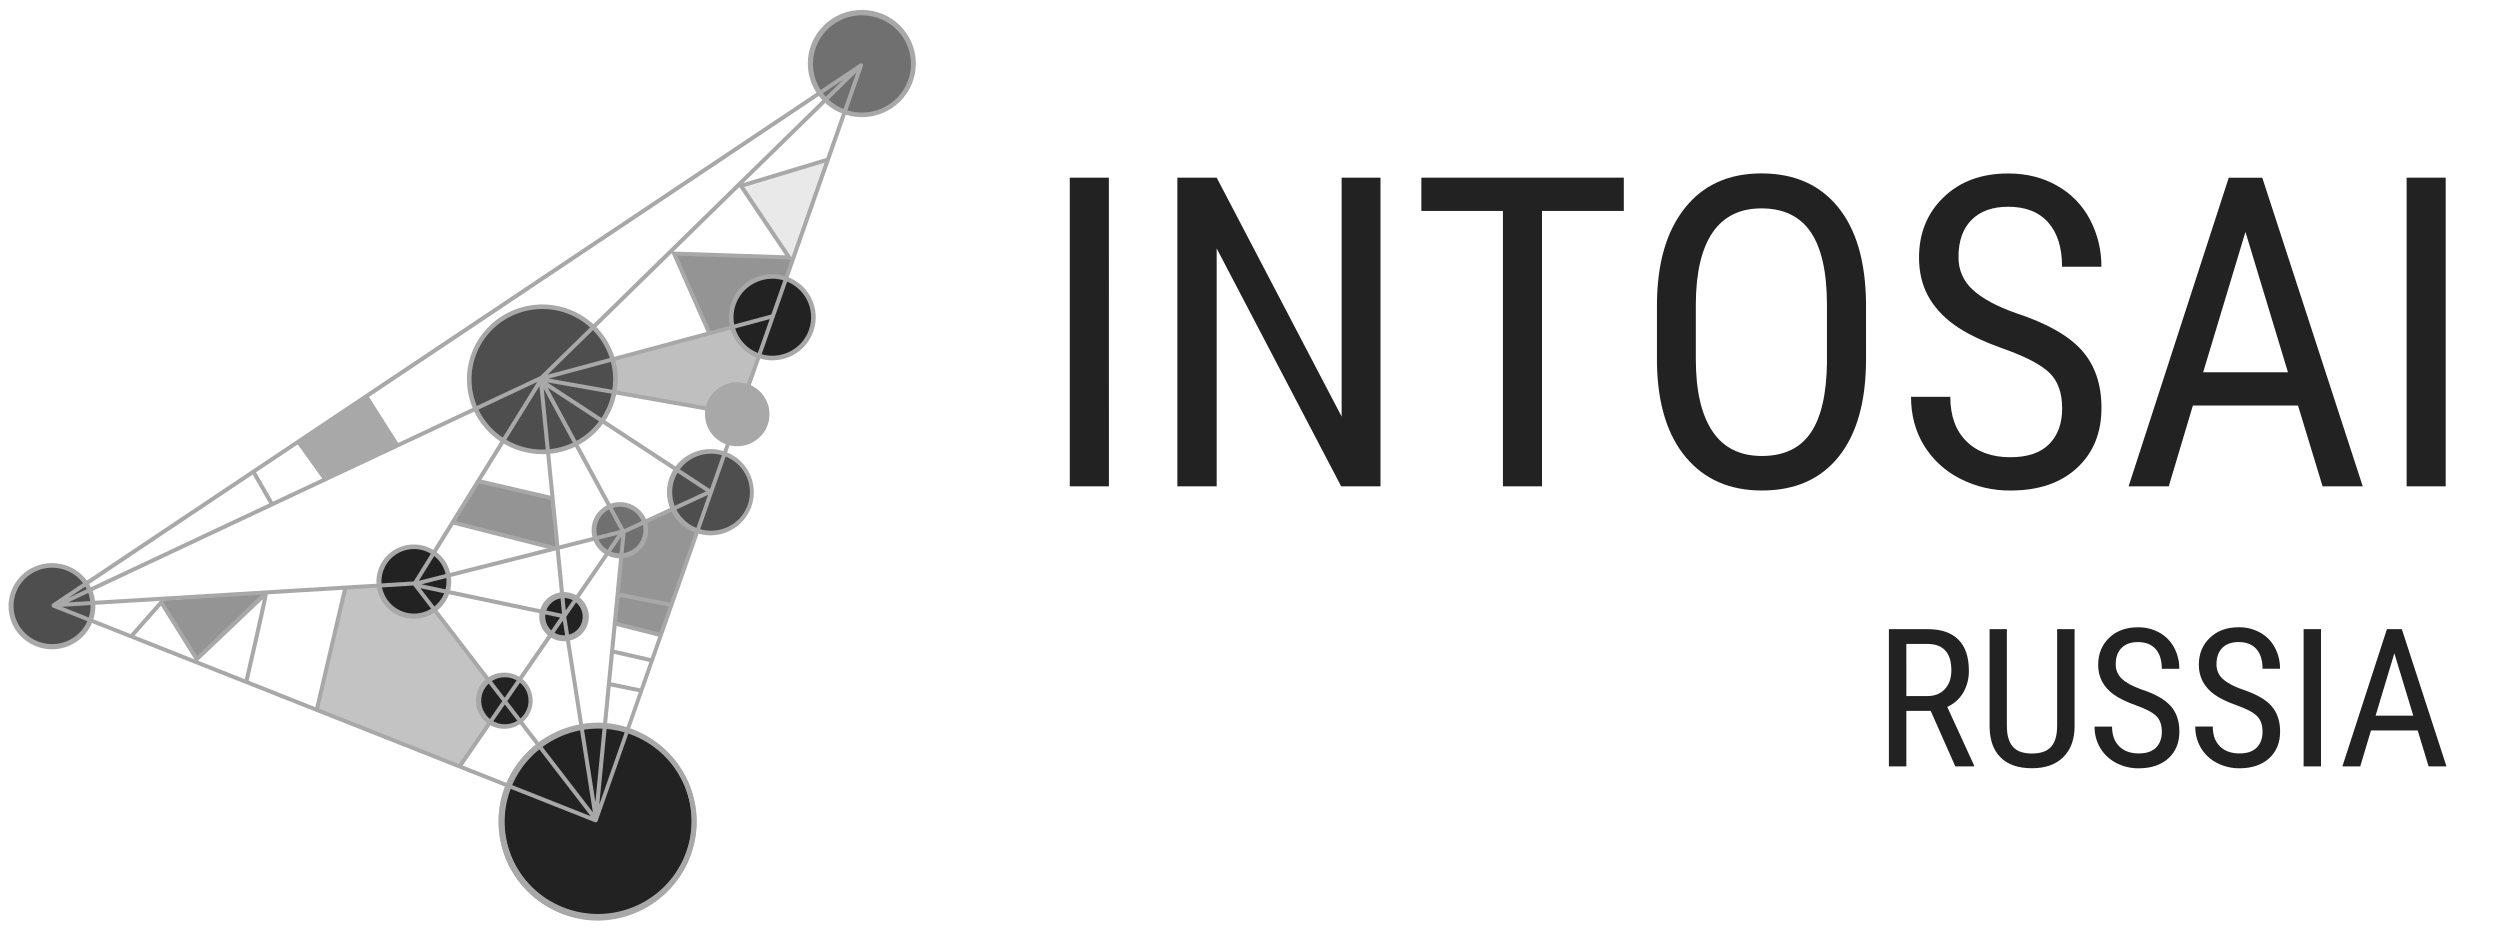 <svg width="128" height="48" viewBox="0 0 128 48" fill="none" xmlns="http://www.w3.org/2000/svg">
<path d="M17.683 30.1L16.234 36.305L23.534 39.241L25.858 35.892L21.198 29.943L17.683 30.1Z" fill="#C3C3C3"/>
<path fill-rule="evenodd" clip-rule="evenodd" d="M38.016 9.586C38.016 9.586 40.572 13.5 40.526 13.393C40.479 13.287 42.374 8.168 42.374 8.168L38.016 9.586Z" fill="#E9E9E9"/>
<path fill-rule="evenodd" clip-rule="evenodd" d="M34.547 13.029C34.547 13.081 36.255 16.992 36.255 16.992L36.412 17.026L39.575 16.206L40.633 13.203L34.547 13.029Z" fill="#949494"/>
<path d="M31.893 27.228L31.656 30.385L34.386 30.956L36.349 25.25L31.893 27.228Z" fill="#959595"/>
<path fill-rule="evenodd" clip-rule="evenodd" d="M39.578 16.206L39.427 16.246L27.859 19.317L37.826 21.35" fill="#BFBFBF"/>
<path d="M22.451 31.047C22.198 31.295 21.877 31.463 21.528 31.53C21.179 31.597 20.818 31.56 20.49 31.423C20.163 31.286 19.883 31.055 19.688 30.761C19.492 30.466 19.388 30.121 19.391 29.768C19.393 29.415 19.5 29.07 19.7 28.778C19.899 28.486 20.181 28.259 20.511 28.126C20.84 27.994 21.202 27.961 21.55 28.032C21.898 28.103 22.217 28.275 22.467 28.526C22.801 28.863 22.988 29.317 22.985 29.79C22.982 30.262 22.79 30.715 22.451 31.047Z" fill="#222222"/>
<path d="M21.185 31.576H21.174C20.755 31.573 20.35 31.426 20.028 31.16C19.706 30.895 19.486 30.526 19.407 30.118C19.328 29.709 19.395 29.286 19.595 28.921C19.794 28.556 20.116 28.27 20.504 28.114C20.892 27.957 21.323 27.939 21.723 28.062C22.123 28.186 22.467 28.443 22.698 28.79C22.928 29.137 23.03 29.553 22.986 29.967C22.942 30.38 22.756 30.766 22.457 31.058C22.119 31.391 21.662 31.578 21.185 31.576ZM21.185 28.009C20.716 28.01 20.267 28.196 19.937 28.526C19.606 28.856 19.421 29.303 19.422 29.768C19.422 30.233 19.609 30.679 19.941 31.008C20.273 31.337 20.723 31.522 21.191 31.522C21.66 31.522 22.11 31.337 22.442 31.008C22.773 30.679 22.96 30.233 22.961 29.768C22.962 29.303 22.776 28.856 22.446 28.526C22.115 28.196 21.666 28.01 21.197 28.009H21.185Z" fill="#231916"/>
<path d="M34.054 45.624C33.356 46.307 32.471 46.77 31.508 46.954C30.546 47.138 29.55 47.035 28.647 46.657C27.744 46.279 26.974 45.644 26.435 44.832C25.896 44.02 25.611 43.067 25.617 42.094C25.623 41.121 25.92 40.172 26.47 39.367C27.019 38.562 27.797 37.936 28.705 37.57C29.612 37.203 30.609 37.112 31.569 37.308C32.529 37.504 33.409 37.977 34.097 38.67C34.555 39.129 34.916 39.673 35.161 40.272C35.407 40.87 35.531 41.51 35.527 42.156C35.523 42.801 35.39 43.44 35.138 44.035C34.885 44.63 34.517 45.17 34.054 45.624Z" fill="#222222"/>
<path d="M30.579 47.057H30.546C29.397 47.05 28.285 46.647 27.401 45.918C26.517 45.188 25.916 44.177 25.699 43.057C25.482 41.937 25.663 40.776 26.211 39.773C26.759 38.771 27.641 37.988 28.706 37.558C29.771 37.128 30.953 37.078 32.05 37.416C33.148 37.754 34.094 38.46 34.726 39.412C35.359 40.365 35.639 41.506 35.519 42.641C35.399 43.775 34.886 44.834 34.068 45.635C33.141 46.549 31.886 47.06 30.579 47.057ZM30.579 37.225C29.269 37.221 28.012 37.733 27.083 38.65C26.154 39.566 25.63 40.812 25.626 42.111C25.622 43.411 26.138 44.66 27.062 45.582C27.985 46.504 29.239 47.024 30.549 47.028H30.581C31.891 47.028 33.147 46.512 34.073 45.592C34.999 44.673 35.519 43.426 35.519 42.126C35.519 40.827 34.999 39.58 34.073 38.66C33.147 37.741 31.891 37.225 30.581 37.225H30.579Z" fill="#231916"/>
<path d="M30.578 47.077H30.544C29.221 47.073 27.954 46.547 27.021 45.616C26.088 44.684 25.566 43.423 25.57 42.109C25.574 40.796 26.104 39.538 27.043 38.612C27.981 37.686 29.252 37.168 30.575 37.172H30.608C31.921 37.191 33.173 37.723 34.093 38.653C35.014 39.583 35.528 40.835 35.524 42.139C35.52 43.442 34.998 44.691 34.072 45.615C33.146 46.54 31.891 47.064 30.578 47.076V47.077ZM30.578 37.242C29.284 37.247 28.044 37.76 27.131 38.671C26.218 39.581 25.707 40.814 25.709 42.098C25.711 43.383 26.227 44.614 27.142 45.521C28.058 46.429 29.299 46.938 30.593 46.938C31.887 46.938 33.128 46.429 34.044 45.521C34.96 44.614 35.475 43.383 35.477 42.098C35.48 40.814 34.968 39.581 34.055 38.671C33.142 37.76 31.903 37.247 30.609 37.242H30.578Z" fill="#231916"/>
<path d="M4.139 32.524C3.843 32.814 3.467 33.011 3.058 33.089C2.649 33.167 2.226 33.123 1.842 32.963C1.458 32.802 1.131 32.532 0.902 32.187C0.673 31.842 0.552 31.437 0.555 31.024C0.557 30.611 0.683 30.207 0.917 29.865C1.15 29.523 1.481 29.257 1.867 29.101C2.252 28.946 2.676 28.907 3.084 28.99C3.492 29.073 3.866 29.275 4.158 29.569C4.55 29.963 4.769 30.496 4.765 31.05C4.762 31.604 4.537 32.135 4.139 32.524Z" fill="#4E4E4E"/>
<path d="M37.85 26.687C37.554 26.977 37.178 27.174 36.769 27.252C36.36 27.33 35.937 27.286 35.553 27.126C35.169 26.965 34.842 26.695 34.613 26.35C34.384 26.005 34.263 25.6 34.266 25.187C34.268 24.774 34.394 24.37 34.628 24.028C34.861 23.686 35.192 23.42 35.578 23.264C35.963 23.109 36.387 23.07 36.795 23.153C37.203 23.236 37.577 23.438 37.869 23.732C38.261 24.126 38.48 24.659 38.476 25.213C38.472 25.767 38.248 26.297 37.85 26.687Z" fill="#4E4E4E"/>
<path d="M32.672 28.088C32.485 28.272 32.247 28.396 31.988 28.445C31.73 28.494 31.462 28.466 31.22 28.365C30.977 28.263 30.771 28.093 30.626 27.874C30.481 27.656 30.405 27.4 30.406 27.139C30.408 26.878 30.488 26.623 30.635 26.406C30.783 26.19 30.992 26.022 31.236 25.924C31.48 25.825 31.747 25.801 32.005 25.853C32.263 25.906 32.499 26.033 32.684 26.219C32.807 26.342 32.905 26.489 32.971 26.65C33.036 26.81 33.07 26.983 33.069 27.156C33.068 27.33 33.032 27.501 32.964 27.661C32.896 27.821 32.797 27.966 32.672 28.088Z" fill="#707070"/>
<path d="M29.656 32.361C29.5 32.515 29.3 32.62 29.084 32.661C28.867 32.702 28.643 32.679 28.44 32.594C28.237 32.509 28.064 32.366 27.942 32.184C27.821 32.001 27.756 31.787 27.758 31.568C27.759 31.349 27.826 31.135 27.949 30.954C28.073 30.773 28.248 30.632 28.452 30.549C28.657 30.467 28.881 30.446 29.097 30.49C29.313 30.534 29.511 30.641 29.666 30.797C29.769 30.9 29.85 31.022 29.905 31.157C29.961 31.292 29.989 31.436 29.988 31.581C29.987 31.726 29.957 31.87 29.9 32.004C29.843 32.138 29.761 32.259 29.656 32.361Z" fill="#222222"/>
<path d="M28.873 32.695H28.866C28.604 32.694 28.352 32.602 28.15 32.437C27.949 32.271 27.812 32.041 27.763 31.786C27.713 31.532 27.754 31.267 27.879 31.039C28.003 30.811 28.204 30.633 28.446 30.535C28.688 30.437 28.957 30.426 29.206 30.502C29.456 30.579 29.671 30.739 29.815 30.956C29.959 31.173 30.023 31.432 29.996 31.69C29.969 31.948 29.852 32.189 29.666 32.371C29.456 32.58 29.17 32.696 28.873 32.695ZM28.873 30.483C28.581 30.483 28.301 30.597 28.094 30.801C27.887 31.005 27.771 31.282 27.77 31.572C27.769 31.861 27.884 32.139 28.09 32.345C28.295 32.55 28.575 32.666 28.866 32.667H28.873C29.163 32.667 29.441 32.554 29.646 32.351C29.801 32.199 29.907 32.005 29.951 31.793C29.994 31.581 29.973 31.36 29.89 31.16C29.808 30.96 29.666 30.789 29.485 30.668C29.304 30.548 29.091 30.483 28.873 30.483Z" fill="#231916"/>
<path d="M28.876 32.715C28.61 32.715 28.352 32.623 28.146 32.455C27.94 32.287 27.8 32.053 27.748 31.794C27.697 31.534 27.738 31.265 27.864 31.032C27.99 30.799 28.194 30.617 28.44 30.517C28.687 30.417 28.961 30.404 29.215 30.482C29.47 30.56 29.689 30.723 29.836 30.944C29.983 31.165 30.048 31.429 30.02 31.692C29.993 31.955 29.874 32.2 29.684 32.386C29.469 32.597 29.179 32.715 28.876 32.715ZM28.876 30.503C28.7 30.504 28.526 30.547 28.37 30.63C28.215 30.713 28.082 30.833 27.984 30.979C27.886 31.125 27.825 31.292 27.808 31.467C27.79 31.641 27.816 31.818 27.883 31.98C27.95 32.142 28.057 32.285 28.193 32.397C28.329 32.509 28.49 32.586 28.663 32.621C28.837 32.657 29.016 32.649 29.185 32.6C29.355 32.55 29.509 32.46 29.636 32.337C29.789 32.188 29.893 31.997 29.937 31.789C29.98 31.58 29.959 31.363 29.878 31.167C29.796 30.97 29.658 30.801 29.479 30.683C29.301 30.565 29.091 30.502 28.876 30.503Z" fill="#231916"/>
<path d="M41.022 17.73C40.725 18.02 40.349 18.216 39.94 18.294C39.531 18.372 39.108 18.328 38.724 18.167C38.341 18.007 38.014 17.737 37.785 17.392C37.556 17.047 37.435 16.642 37.438 16.229C37.44 15.815 37.566 15.412 37.8 15.07C38.033 14.728 38.364 14.462 38.75 14.306C39.135 14.151 39.559 14.112 39.967 14.195C40.374 14.278 40.748 14.48 41.041 14.774C41.235 14.969 41.389 15.2 41.493 15.455C41.597 15.709 41.65 15.981 41.648 16.256C41.646 16.53 41.59 16.802 41.483 17.055C41.375 17.308 41.218 17.537 41.022 17.73Z" fill="#222222"/>
<path d="M38.902 22.32C38.679 22.539 38.396 22.687 38.088 22.746C37.78 22.804 37.461 22.771 37.172 22.65C36.883 22.529 36.637 22.326 36.465 22.066C36.292 21.806 36.201 21.501 36.203 21.19C36.205 20.879 36.3 20.575 36.476 20.317C36.652 20.06 36.901 19.859 37.191 19.742C37.481 19.625 37.8 19.596 38.108 19.658C38.415 19.721 38.696 19.872 38.917 20.094C39.063 20.241 39.179 20.415 39.258 20.607C39.336 20.798 39.376 21.003 39.374 21.21C39.373 21.417 39.331 21.621 39.25 21.812C39.169 22.002 39.051 22.175 38.902 22.32Z" fill="#A8A8A8"/>
<path d="M45.975 5.129C45.605 5.491 45.134 5.737 44.624 5.834C44.113 5.931 43.585 5.876 43.106 5.675C42.627 5.474 42.219 5.137 41.933 4.706C41.647 4.275 41.496 3.769 41.5 3.253C41.504 2.737 41.661 2.234 41.953 1.807C42.245 1.379 42.658 1.048 43.14 0.854C43.621 0.66 44.15 0.612 44.66 0.716C45.169 0.82 45.636 1.072 46.001 1.439C46.243 1.683 46.434 1.972 46.564 2.29C46.694 2.607 46.76 2.947 46.758 3.289C46.755 3.632 46.685 3.971 46.55 4.286C46.416 4.602 46.22 4.888 45.975 5.129Z" fill="#707070"/>
<path d="M30.396 22.066C29.869 22.583 29.199 22.934 28.471 23.073C27.743 23.212 26.99 23.134 26.307 22.848C25.625 22.562 25.042 22.082 24.634 21.468C24.226 20.853 24.011 20.133 24.016 19.397C24.02 18.662 24.245 17.944 24.66 17.335C25.076 16.726 25.664 16.253 26.351 15.975C27.037 15.698 27.791 15.629 28.517 15.777C29.243 15.925 29.909 16.284 30.429 16.807C31.127 17.509 31.516 18.457 31.509 19.444C31.503 20.43 31.103 21.373 30.396 22.066Z" fill="#4E4E4E"/>
<path d="M15.141 22.612L16.704 24.432L20.284 22.904L18.824 20.214L15.141 22.612Z" fill="#A8A8A8"/>
<path d="M13.464 30.395L8.203 30.749L10.119 33.796L13.464 30.395Z" fill="#949494"/>
<path d="M31.74 30.391L31.477 31.856L33.765 32.528L34.437 31.065L31.74 30.391Z" fill="#949494"/>
<path d="M24.541 24.58L23.203 26.696L28.494 28.044L28.204 25.513L24.541 24.58Z" fill="#949494"/>
<path d="M26.782 36.815C26.595 36.999 26.357 37.123 26.098 37.173C25.84 37.222 25.572 37.194 25.329 37.093C25.087 36.991 24.88 36.82 24.735 36.602C24.59 36.384 24.514 36.128 24.516 35.867C24.517 35.605 24.597 35.35 24.745 35.134C24.892 34.917 25.102 34.749 25.345 34.651C25.589 34.553 25.857 34.528 26.115 34.581C26.373 34.633 26.609 34.761 26.794 34.947C26.917 35.07 27.014 35.217 27.08 35.377C27.146 35.538 27.179 35.71 27.178 35.884C27.177 36.057 27.142 36.229 27.074 36.389C27.006 36.548 26.907 36.694 26.782 36.815Z" fill="#222222"/>
<path d="M25.846 37.209C25.495 37.201 25.16 37.057 24.915 36.807C24.669 36.557 24.531 36.222 24.531 35.873C24.531 35.524 24.669 35.189 24.915 34.939C25.16 34.69 25.495 34.545 25.846 34.537H25.856C26.122 34.54 26.381 34.62 26.601 34.769C26.82 34.917 26.991 35.127 27.091 35.372C27.191 35.616 27.216 35.885 27.162 36.143C27.109 36.402 26.979 36.639 26.79 36.825C26.539 37.071 26.2 37.209 25.846 37.209ZM25.846 34.569C25.5 34.57 25.169 34.708 24.924 34.951C24.68 35.195 24.543 35.525 24.544 35.868C24.545 36.212 24.683 36.541 24.927 36.784C25.172 37.027 25.505 37.163 25.851 37.163C26.197 37.163 26.529 37.027 26.774 36.784C27.019 36.541 27.157 36.212 27.157 35.868C27.158 35.525 27.021 35.195 26.777 34.951C26.533 34.708 26.201 34.57 25.855 34.569H25.846Z" fill="#231916"/>
<path d="M25.842 37.229C25.48 37.229 25.133 37.086 24.877 36.832C24.62 36.578 24.477 36.233 24.477 35.873C24.477 35.514 24.62 35.169 24.877 34.915C25.133 34.66 25.48 34.518 25.842 34.518H25.852C26.122 34.519 26.386 34.6 26.609 34.751C26.833 34.901 27.007 35.114 27.109 35.362C27.211 35.611 27.236 35.884 27.181 36.147C27.127 36.409 26.995 36.65 26.803 36.839C26.547 37.089 26.202 37.229 25.842 37.229ZM25.842 34.589C25.631 34.59 25.422 34.643 25.236 34.743C25.05 34.843 24.891 34.987 24.773 35.162C24.656 35.337 24.584 35.538 24.563 35.747C24.542 35.956 24.573 36.167 24.654 36.361C24.734 36.556 24.862 36.727 25.025 36.862C25.188 36.996 25.381 37.088 25.589 37.131C25.796 37.173 26.011 37.165 26.214 37.106C26.417 37.047 26.603 36.939 26.754 36.792C26.939 36.614 27.065 36.385 27.117 36.135C27.17 35.885 27.146 35.625 27.049 35.389C26.952 35.153 26.786 34.95 26.573 34.808C26.359 34.665 26.108 34.589 25.851 34.589H25.842Z" fill="#231916"/>
<path d="M44.118 3.247C44.103 3.241 44.087 3.24 44.071 3.242C44.055 3.245 44.04 3.251 44.027 3.26L2.687 30.904C2.67 30.917 2.657 30.934 2.649 30.954C2.642 30.973 2.639 30.995 2.642 31.015C2.645 31.036 2.653 31.056 2.666 31.073C2.679 31.089 2.696 31.102 2.716 31.11L30.461 42.098C30.461 42.098 30.461 42.098 30.465 42.098C30.476 42.102 30.488 42.104 30.499 42.103C30.521 42.103 30.542 42.096 30.56 42.084C30.578 42.071 30.591 42.053 30.598 42.032L44.183 3.378C44.192 3.352 44.19 3.324 44.178 3.299C44.166 3.274 44.144 3.255 44.118 3.247ZM30.483 41.066L28.993 31.577L31.804 27.485L30.483 41.066ZM3.488 30.843L27.506 19.557L21.18 29.769L3.488 30.843ZM13.375 30.45L10.096 33.585L8.327 30.756L13.375 30.45ZM24.536 24.748L28.197 25.595L28.433 27.972L21.446 29.736L24.536 24.748ZM24.651 24.562L27.618 19.771L28.177 25.378L24.651 24.562ZM28.454 28.182L28.776 31.428L21.581 29.915L28.454 28.182ZM28.968 31.25L28.658 28.132L31.627 27.38L28.968 31.25ZM28.637 27.924L27.841 19.914L31.748 27.135L28.637 27.924ZM28.674 31.619L25.839 35.724L21.526 30.119L28.674 31.619ZM28.817 31.782L30.357 41.595L25.972 35.896L28.817 31.782ZM31.961 27.091L28.044 19.849L36.145 25.159L31.961 27.091ZM34.393 12.965L36.178 16.997L28.033 19.186L34.393 12.965ZM37.855 9.576L40.205 13.072L34.48 12.88L37.855 9.576ZM27.668 19.253L20.385 22.677L18.891 20.323L43.169 4.081L27.668 19.253ZM20.198 22.764L16.693 24.411L15.42 22.64L18.72 20.433L20.198 22.764ZM16.498 24.501L13.973 25.685L13.11 24.181L15.245 22.754L16.498 24.501ZM13.784 25.776L3.506 30.608L12.938 24.299L13.784 25.776ZM8.184 30.765L6.685 32.463L3.171 31.069L8.184 30.765ZM8.242 31.013L9.958 33.757L6.891 32.544L8.242 31.013ZM13.453 30.684C13.301 31.427 12.861 33.363 12.533 34.777L10.141 33.829L13.453 30.684ZM13.71 30.43L17.551 30.196L16.144 36.207L12.729 34.851C12.9 34.117 13.651 30.862 13.71 30.43ZM17.768 30.183L21.16 29.978L25.714 35.9L23.492 39.117L16.34 36.284L17.768 30.183ZM25.847 36.072L30.245 41.79L23.69 39.195L25.847 36.072ZM31.268 35.145L32.706 35.438L30.683 41.199L31.268 35.145ZM31.288 34.938L31.432 33.477L33.249 33.888L32.773 35.243L31.288 34.938ZM31.451 33.269L31.57 32.05L33.702 32.594L33.316 33.691L31.451 33.269ZM31.59 31.842L31.715 30.555L34.245 31.049L33.77 32.392L31.59 31.842ZM31.733 30.348L32.032 27.286L36.249 25.338L34.312 30.852L31.733 30.348ZM36.352 25.043L28.014 19.576L37.675 21.288L36.352 25.043ZM28.096 19.383L39.409 16.339L37.741 21.088L28.096 19.383ZM39.492 16.101L36.378 16.942L34.673 13.089L40.482 13.284L39.492 16.101ZM38.103 9.572L42.221 8.33L40.521 13.169L38.103 9.572ZM42.306 8.088L38.059 9.372L43.847 3.71L42.306 8.088Z" fill="#A8A8A8"/>
<path d="M21.19 31.678H21.177C20.734 31.676 20.306 31.521 19.965 31.24C19.624 30.959 19.392 30.569 19.308 30.137C19.224 29.706 19.294 29.258 19.505 28.872C19.716 28.485 20.056 28.183 20.466 28.017C20.876 27.852 21.332 27.832 21.755 27.962C22.178 28.092 22.543 28.364 22.787 28.731C23.031 29.098 23.139 29.538 23.093 29.975C23.047 30.413 22.849 30.82 22.534 31.13C22.177 31.482 21.694 31.679 21.19 31.678ZM21.19 28.111C20.749 28.113 20.327 28.288 20.016 28.598C19.705 28.908 19.53 29.328 19.531 29.766C19.532 30.204 19.708 30.623 20.02 30.933C20.332 31.242 20.755 31.416 21.196 31.416C21.637 31.416 22.06 31.242 22.372 30.933C22.684 30.623 22.86 30.204 22.86 29.766C22.861 29.328 22.687 28.908 22.376 28.598C22.065 28.288 21.643 28.113 21.202 28.111H21.19Z" fill="#A8A8A8"/>
<path d="M30.595 47.101C29.25 47.101 27.96 46.57 27.009 45.626C26.058 44.682 25.523 43.402 25.523 42.066C25.523 40.731 26.058 39.451 27.009 38.507C27.96 37.563 29.25 37.032 30.595 37.032H30.628C31.631 37.039 32.61 37.34 33.441 37.899C34.271 38.457 34.916 39.248 35.294 40.17C35.672 41.093 35.767 42.105 35.565 43.081C35.363 44.056 34.874 44.95 34.16 45.65C33.212 46.582 31.93 47.103 30.595 47.101ZM30.595 37.268C29.324 37.272 28.106 37.776 27.209 38.671C26.312 39.566 25.809 40.777 25.811 42.039C25.813 43.301 26.32 44.511 27.22 45.403C28.12 46.294 29.339 46.795 30.611 46.795C31.882 46.795 33.102 46.294 34.002 45.403C34.901 44.511 35.408 43.301 35.41 42.039C35.412 40.777 34.91 39.566 34.013 38.671C33.116 37.776 31.898 37.272 30.626 37.268H30.595Z" fill="#A8A8A8"/>
<path d="M30.599 47.137H30.564C29.22 47.118 27.938 46.573 26.995 45.621C26.053 44.669 25.527 43.386 25.531 42.052C25.535 40.717 26.07 39.438 27.018 38.492C27.966 37.546 29.252 37.009 30.597 36.998H30.629C31.974 37.017 33.256 37.562 34.198 38.514C35.141 39.466 35.667 40.748 35.663 42.082C35.659 43.417 35.125 44.696 34.177 45.642C33.229 46.589 31.943 47.126 30.599 47.137ZM30.628 37.303H30.597C29.333 37.314 28.125 37.819 27.235 38.708C26.344 39.597 25.842 40.799 25.838 42.053C25.834 43.307 26.328 44.512 27.214 45.407C28.099 46.302 29.304 46.814 30.567 46.833H30.604C31.234 46.834 31.859 46.712 32.442 46.474C33.025 46.236 33.555 45.886 34.002 45.445C34.449 45.004 34.804 44.479 35.047 43.902C35.289 43.324 35.415 42.705 35.417 42.079C35.418 41.453 35.296 40.833 35.056 40.255C34.816 39.676 34.464 39.15 34.019 38.706C33.574 38.262 33.046 37.91 32.464 37.669C31.882 37.428 31.258 37.303 30.628 37.302V37.303Z" fill="#A8A8A8"/>
<path d="M2.659 33.244C2.144 33.243 1.645 33.065 1.248 32.741C0.85 32.416 0.579 31.964 0.479 31.463C0.38 30.962 0.459 30.442 0.703 29.991C0.947 29.541 1.34 29.189 1.817 28.995C2.293 28.801 2.822 28.777 3.314 28.927C3.806 29.078 4.23 29.393 4.515 29.819C4.799 30.245 4.925 30.756 4.872 31.264C4.819 31.772 4.59 32.246 4.224 32.606C3.808 33.016 3.245 33.245 2.659 33.244ZM2.659 29.065C2.136 29.067 1.636 29.274 1.268 29.641C0.899 30.009 0.693 30.507 0.693 31.025C0.694 31.544 0.902 32.041 1.272 32.407C1.642 32.773 2.143 32.979 2.665 32.979C3.187 32.979 3.688 32.773 4.058 32.407C4.428 32.041 4.636 31.544 4.637 31.025C4.638 30.507 4.431 30.009 4.063 29.641C3.694 29.274 3.194 29.067 2.672 29.065H2.659Z" fill="#A8A8A8"/>
<path d="M36.372 27.408H36.358C35.843 27.405 35.346 27.224 34.95 26.898C34.555 26.571 34.285 26.119 34.188 25.617C34.091 25.116 34.172 24.596 34.418 24.147C34.663 23.698 35.058 23.348 35.535 23.156C36.011 22.963 36.541 22.941 37.032 23.092C37.523 23.244 37.947 23.56 38.23 23.986C38.513 24.413 38.638 24.923 38.584 25.431C38.53 25.939 38.301 26.413 37.935 26.772C37.519 27.181 36.957 27.41 36.372 27.408ZM36.372 23.229C35.852 23.237 35.355 23.448 34.99 23.816C34.624 24.183 34.418 24.678 34.416 25.195C34.415 25.712 34.618 26.208 34.981 26.578C35.344 26.948 35.84 27.161 36.36 27.173H36.372C36.636 27.178 36.898 27.13 37.144 27.033C37.389 26.937 37.613 26.792 37.801 26.609C37.99 26.425 38.139 26.206 38.242 25.964C38.344 25.723 38.397 25.463 38.397 25.201C38.397 24.939 38.344 24.679 38.242 24.438C38.139 24.196 37.99 23.977 37.801 23.793C37.613 23.61 37.389 23.465 37.144 23.368C36.898 23.272 36.636 23.224 36.372 23.229Z" fill="#A8A8A8"/>
<path d="M31.737 28.586C31.402 28.585 31.077 28.47 30.817 28.258C30.558 28.046 30.381 27.752 30.316 27.425C30.252 27.098 30.303 26.759 30.462 26.466C30.621 26.172 30.878 25.943 31.188 25.817C31.499 25.69 31.844 25.675 32.165 25.773C32.486 25.871 32.762 26.076 32.947 26.354C33.132 26.632 33.214 26.965 33.179 27.297C33.145 27.628 32.995 27.937 32.756 28.171C32.485 28.438 32.119 28.587 31.737 28.586ZM31.737 25.946C31.419 25.947 31.114 26.073 30.889 26.297C30.664 26.521 30.538 26.825 30.538 27.141C30.539 27.457 30.666 27.761 30.891 27.984C31.117 28.208 31.422 28.333 31.741 28.333C32.06 28.333 32.365 28.208 32.591 27.984C32.816 27.761 32.943 27.457 32.944 27.141C32.944 26.825 32.818 26.521 32.593 26.297C32.368 26.073 32.063 25.947 31.745 25.946H31.737Z" fill="#A8A8A8"/>
<path d="M28.873 32.798C28.546 32.798 28.233 32.669 28.002 32.439C27.77 32.21 27.641 31.899 27.641 31.574C27.641 31.25 27.77 30.938 28.002 30.709C28.233 30.48 28.546 30.351 28.873 30.351H28.881C29.125 30.352 29.363 30.425 29.565 30.561C29.767 30.696 29.924 30.889 30.016 31.113C30.108 31.337 30.131 31.584 30.082 31.821C30.033 32.058 29.914 32.275 29.74 32.445C29.509 32.672 29.198 32.798 28.873 32.798ZM28.873 30.586C28.677 30.586 28.485 30.643 28.321 30.751C28.157 30.859 28.03 31.013 27.954 31.193C27.878 31.373 27.858 31.571 27.895 31.763C27.933 31.954 28.026 32.13 28.165 32.269C28.28 32.385 28.422 32.471 28.578 32.519C28.735 32.568 28.901 32.577 29.062 32.546C29.223 32.515 29.374 32.446 29.501 32.343C29.628 32.241 29.728 32.109 29.792 31.959C29.856 31.809 29.881 31.646 29.866 31.484C29.851 31.322 29.796 31.166 29.706 31.03C29.616 30.895 29.493 30.783 29.349 30.706C29.205 30.628 29.044 30.587 28.88 30.586H28.873Z" fill="#A8A8A8"/>
<path d="M28.877 32.832C28.71 32.832 28.545 32.8 28.392 32.736C28.238 32.673 28.098 32.581 27.98 32.464C27.863 32.347 27.77 32.208 27.706 32.056C27.642 31.903 27.609 31.739 27.609 31.574C27.609 31.409 27.642 31.245 27.706 31.093C27.77 30.94 27.863 30.802 27.98 30.685C28.098 30.568 28.238 30.475 28.392 30.412C28.545 30.349 28.71 30.316 28.877 30.316H28.885C29.052 30.317 29.216 30.35 29.37 30.414C29.523 30.477 29.663 30.571 29.78 30.688C29.897 30.805 29.99 30.944 30.053 31.097C30.116 31.25 30.149 31.413 30.148 31.578C30.148 31.744 30.114 31.907 30.05 32.06C29.986 32.212 29.892 32.35 29.774 32.467C29.656 32.583 29.516 32.675 29.362 32.738C29.208 32.801 29.043 32.833 28.877 32.832ZM28.877 30.62C28.655 30.62 28.439 30.696 28.267 30.835C28.095 30.975 27.977 31.169 27.933 31.385C27.889 31.601 27.922 31.826 28.026 32.02C28.13 32.215 28.298 32.368 28.503 32.454C28.708 32.539 28.936 32.551 29.149 32.489C29.362 32.426 29.546 32.292 29.671 32.11C29.795 31.927 29.852 31.708 29.832 31.488C29.812 31.269 29.716 31.063 29.561 30.906C29.472 30.815 29.365 30.743 29.248 30.694C29.13 30.645 29.004 30.62 28.877 30.62Z" fill="#A8A8A8"/>
<path d="M39.541 18.449C39.026 18.449 38.528 18.271 38.13 17.946C37.733 17.622 37.461 17.17 37.362 16.669C37.263 16.167 37.342 15.647 37.586 15.197C37.83 14.748 38.224 14.396 38.7 14.202C39.176 14.008 39.706 13.985 40.197 14.135C40.689 14.286 41.114 14.601 41.397 15.027C41.681 15.453 41.807 15.964 41.753 16.473C41.7 16.981 41.47 17.455 41.104 17.814C40.688 18.222 40.126 18.45 39.541 18.449ZM39.541 14.27C39.215 14.27 38.894 14.35 38.606 14.503C38.318 14.655 38.073 14.875 37.891 15.144C37.709 15.413 37.597 15.722 37.565 16.044C37.532 16.367 37.58 16.692 37.703 16.991C37.827 17.291 38.023 17.555 38.275 17.762C38.526 17.968 38.825 18.11 39.144 18.175C39.464 18.239 39.795 18.225 40.107 18.133C40.42 18.041 40.705 17.873 40.937 17.646C41.217 17.372 41.409 17.022 41.488 16.64C41.567 16.257 41.531 15.86 41.383 15.499C41.234 15.137 40.982 14.828 40.656 14.609C40.331 14.39 39.947 14.272 39.554 14.27L39.541 14.27Z" fill="#A8A8A8"/>
<path d="M37.777 22.846C37.558 22.851 37.34 22.812 37.136 22.732C36.932 22.651 36.746 22.532 36.589 22.379C36.432 22.227 36.308 22.045 36.223 21.844C36.138 21.643 36.094 21.428 36.094 21.21C36.094 20.992 36.138 20.776 36.223 20.576C36.308 20.375 36.432 20.193 36.589 20.041C36.746 19.888 36.932 19.768 37.136 19.688C37.34 19.608 37.558 19.569 37.777 19.574H37.787C38.218 19.584 38.629 19.761 38.929 20.068C39.23 20.375 39.398 20.787 39.397 21.215C39.396 21.643 39.225 22.054 38.922 22.359C38.62 22.664 38.208 22.839 37.777 22.846ZM37.787 19.661H37.777C37.367 19.663 36.973 19.826 36.684 20.114C36.394 20.403 36.232 20.794 36.232 21.202C36.233 21.61 36.397 22 36.687 22.288C36.978 22.576 37.371 22.738 37.782 22.738C38.193 22.738 38.587 22.576 38.877 22.288C39.168 22 39.331 21.61 39.332 21.202C39.333 20.794 39.17 20.403 38.881 20.114C38.591 19.826 38.198 19.663 37.787 19.661Z" fill="#A8A8A8"/>
<path d="M44.135 5.999H44.117C43.384 5.997 42.682 5.706 42.165 5.19C41.648 4.675 41.358 3.976 41.359 3.249C41.361 2.521 41.653 1.824 42.171 1.31C42.69 0.796 43.393 0.507 44.126 0.507C44.859 0.507 45.562 0.796 46.081 1.31C46.599 1.824 46.892 2.521 46.893 3.249C46.894 3.976 46.604 4.675 46.087 5.19C45.57 5.706 44.868 5.997 44.135 5.999ZM44.135 0.782C43.723 0.782 43.317 0.883 42.954 1.076C42.59 1.268 42.28 1.547 42.051 1.886C41.822 2.226 41.68 2.617 41.639 3.023C41.597 3.43 41.658 3.841 41.814 4.219C41.971 4.597 42.219 4.932 42.536 5.192C42.854 5.453 43.231 5.632 43.634 5.714C44.038 5.795 44.456 5.777 44.851 5.66C45.245 5.544 45.605 5.333 45.899 5.045C46.252 4.698 46.494 4.254 46.593 3.77C46.692 3.286 46.643 2.783 46.454 2.327C46.264 1.87 45.942 1.479 45.528 1.205C45.115 0.93 44.628 0.784 44.13 0.785L44.135 0.782Z" fill="#A8A8A8"/>
<path d="M27.765 23.254C26.87 23.253 26.004 22.944 25.314 22.38C24.623 21.815 24.151 21.031 23.979 20.16C23.806 19.288 23.944 18.385 24.368 17.603C24.792 16.821 25.476 16.21 26.304 15.873C27.132 15.537 28.052 15.495 28.906 15.757C29.761 16.019 30.498 16.567 30.991 17.308C31.484 18.048 31.703 18.936 31.61 19.819C31.516 20.702 31.117 21.526 30.481 22.149C29.758 22.859 28.782 23.256 27.765 23.254ZM27.765 15.82C26.927 15.821 26.115 16.109 25.467 16.636C24.819 17.164 24.375 17.898 24.211 18.713C24.047 19.529 24.172 20.376 24.565 21.11C24.959 21.844 25.596 22.421 26.369 22.741C27.143 23.062 28.004 23.107 28.806 22.868C29.609 22.63 30.304 22.122 30.773 21.433C31.241 20.744 31.455 19.914 31.378 19.086C31.3 18.258 30.936 17.482 30.347 16.89C30.01 16.551 29.608 16.281 29.164 16.097C28.721 15.914 28.245 15.819 27.764 15.82H27.765Z" fill="#A8A8A8"/>
<path d="M25.849 37.314C25.656 37.319 25.464 37.285 25.285 37.214C25.105 37.144 24.941 37.038 24.803 36.904C24.665 36.77 24.555 36.61 24.481 36.434C24.406 36.257 24.367 36.067 24.367 35.876C24.367 35.684 24.406 35.494 24.481 35.318C24.555 35.141 24.665 34.981 24.803 34.847C24.941 34.713 25.105 34.607 25.285 34.537C25.464 34.467 25.656 34.433 25.849 34.437H25.859C26.238 34.446 26.598 34.603 26.862 34.873C27.127 35.142 27.274 35.504 27.273 35.88C27.271 36.256 27.122 36.617 26.856 36.885C26.59 37.153 26.229 37.307 25.85 37.314H25.849ZM25.849 34.675C25.65 34.675 25.454 34.723 25.279 34.816C25.103 34.91 24.953 35.044 24.843 35.208C24.732 35.372 24.664 35.561 24.644 35.758C24.624 35.954 24.653 36.153 24.729 36.335C24.804 36.518 24.924 36.679 25.077 36.805C25.23 36.931 25.413 37.018 25.608 37.057C25.803 37.097 26.005 37.088 26.195 37.032C26.386 36.976 26.56 36.874 26.702 36.735C26.872 36.568 26.989 36.354 27.037 36.121C27.085 35.888 27.063 35.646 26.973 35.425C26.882 35.205 26.728 35.016 26.53 34.882C26.331 34.749 26.098 34.676 25.858 34.675H25.849Z" fill="#A8A8A8"/>
<path d="M28.325 28.163L23.203 26.861L23.307 26.671L28.428 27.973L28.325 28.163Z" fill="#A8A8A8"/>
<path d="M56.777 24.9H54.773V9.096H56.774L56.777 24.9Z" fill="#222222"/>
<path d="M70.681 24.9H68.668L62.294 12.72V24.9H60.281V9.096H62.294L68.691 21.327V9.096H70.681L70.681 24.9Z" fill="#222222"/>
<path d="M83.139 10.8H78.951V24.9H76.95V10.8H72.773V9.096H83.139V10.8Z" fill="#222222"/>
<path d="M95.541 18.386C95.541 20.542 95.078 22.202 94.152 23.367C93.226 24.532 91.911 25.114 90.205 25.114C88.565 25.114 87.269 24.548 86.318 23.416C85.367 22.283 84.873 20.682 84.836 18.613V15.639C84.836 13.527 85.306 11.872 86.247 10.674C87.188 9.477 88.5 8.878 90.183 8.878C91.86 8.878 93.167 9.451 94.103 10.598C95.038 11.745 95.518 13.382 95.54 15.51L95.541 18.386ZM93.54 15.618C93.54 13.946 93.264 12.704 92.714 11.89C92.163 11.077 91.32 10.67 90.183 10.669C89.081 10.669 88.248 11.081 87.684 11.906C87.121 12.731 86.835 13.947 86.826 15.554V18.386C86.826 20 87.109 21.23 87.674 22.076C88.239 22.923 89.082 23.346 90.205 23.346C91.327 23.346 92.159 22.956 92.698 22.174C93.238 21.393 93.518 20.195 93.54 18.582V15.618Z" fill="#222222"/>
<path d="M105.582 20.904C105.582 20.116 105.367 19.512 104.935 19.092C104.504 18.673 103.728 18.264 102.606 17.866C101.484 17.468 100.625 17.05 100.031 16.612C99.437 16.175 98.992 15.675 98.697 15.114C98.402 14.553 98.255 13.911 98.254 13.188C98.254 11.936 98.675 10.905 99.517 10.095C100.359 9.284 101.461 8.88 102.824 8.882C103.757 8.882 104.587 9.089 105.316 9.503C106.034 9.904 106.619 10.503 107 11.228C107.397 11.977 107.6 12.812 107.591 13.658H105.578C105.578 12.68 105.341 11.924 104.867 11.389C104.393 10.854 103.712 10.586 102.823 10.586C102.013 10.586 101.386 10.811 100.942 11.26C100.497 11.709 100.275 12.339 100.275 13.152C100.268 13.466 100.328 13.777 100.452 14.066C100.576 14.355 100.761 14.614 100.994 14.826C101.473 15.275 102.215 15.678 103.222 16.033C104.789 16.548 105.909 17.181 106.584 17.934C107.258 18.686 107.595 19.67 107.595 20.885C107.595 22.166 107.176 23.192 106.338 23.962C105.5 24.733 104.363 25.117 102.928 25.114C102.037 25.122 101.157 24.916 100.365 24.512C99.602 24.13 98.961 23.543 98.516 22.819C98.068 22.091 97.844 21.258 97.844 20.317H99.856C99.856 21.294 100.132 22.053 100.682 22.596C101.233 23.139 101.982 23.41 102.928 23.41C103.81 23.41 104.473 23.186 104.918 22.737C105.363 22.289 105.584 21.678 105.582 20.904Z" fill="#222222"/>
<path d="M117.657 20.762H112.276L111.04 24.901H108.984L114.112 9.099H115.829L120.973 24.901H118.917L117.657 20.762ZM112.802 19.059H117.143L114.967 11.874L112.802 19.059Z" fill="#222222"/>
<path d="M125.219 24.9H123.219V9.096H125.219V24.9Z" fill="#222222"/>
<path d="M98.851 36.397H97.606V39.24H96.711V32.212H98.695C99.389 32.212 99.915 32.392 100.271 32.751C100.628 33.11 100.806 33.635 100.806 34.327C100.816 34.724 100.716 35.117 100.518 35.463C100.328 35.785 100.041 36.04 99.699 36.194L101.07 39.182V39.24H100.112L98.851 36.397ZM97.606 35.639H98.684C99.057 35.639 99.355 35.52 99.576 35.283C99.797 35.045 99.909 34.726 99.91 34.325C99.91 33.422 99.498 32.97 98.675 32.97H97.604L97.606 35.639Z" fill="#222222"/>
<path d="M106.219 32.212V37.206C106.213 37.872 106.018 38.393 105.636 38.769C105.253 39.146 104.72 39.334 104.036 39.334C103.336 39.334 102.801 39.15 102.431 38.782C102.061 38.413 101.873 37.888 101.867 37.206V32.212H102.752V37.171C102.752 37.644 102.853 37.996 103.056 38.23C103.259 38.464 103.585 38.58 104.036 38.58C104.49 38.58 104.818 38.463 105.021 38.23C105.223 37.997 105.325 37.644 105.325 37.171V32.213L106.219 32.212Z" fill="#222222"/>
<path d="M110.686 37.464C110.686 37.114 110.59 36.845 110.398 36.658C110.206 36.47 109.861 36.289 109.362 36.113C108.862 35.936 108.481 35.75 108.217 35.555C107.97 35.38 107.768 35.153 107.624 34.889C107.488 34.624 107.421 34.33 107.427 34.033C107.427 33.476 107.614 33.018 107.989 32.657C108.363 32.297 108.854 32.117 109.459 32.117C109.847 32.11 110.229 32.205 110.568 32.393C110.887 32.571 111.147 32.837 111.317 33.16C111.493 33.493 111.584 33.864 111.58 34.241H110.685C110.685 33.806 110.579 33.469 110.369 33.232C110.158 32.994 109.855 32.875 109.459 32.875C109.099 32.875 108.821 32.975 108.623 33.175C108.425 33.374 108.326 33.655 108.326 34.017C108.324 34.156 108.351 34.295 108.406 34.423C108.461 34.551 108.543 34.666 108.647 34.761C108.861 34.961 109.192 35.14 109.639 35.298C110.336 35.526 110.835 35.808 111.135 36.143C111.435 36.477 111.585 36.915 111.584 37.456C111.584 38.027 111.398 38.483 111.025 38.824C110.652 39.165 110.145 39.336 109.503 39.338C109.107 39.342 108.716 39.25 108.363 39.07C108.024 38.899 107.739 38.636 107.542 38.313C107.339 37.977 107.235 37.592 107.243 37.201H108.137C108.137 37.635 108.26 37.973 108.505 38.214C108.75 38.455 109.083 38.576 109.504 38.576C109.896 38.576 110.191 38.476 110.389 38.277C110.586 38.077 110.685 37.806 110.686 37.464Z" fill="#222222"/>
<path d="M115.842 37.464C115.842 37.114 115.746 36.845 115.554 36.658C115.363 36.47 115.017 36.288 114.519 36.112C114.019 35.936 113.637 35.75 113.373 35.555C113.126 35.38 112.923 35.152 112.778 34.888C112.643 34.623 112.576 34.329 112.581 34.032C112.581 33.475 112.768 33.017 113.143 32.657C113.517 32.296 114.007 32.116 114.614 32.116C115.003 32.108 115.386 32.203 115.725 32.391C116.045 32.569 116.305 32.836 116.474 33.158C116.651 33.491 116.741 33.863 116.737 34.239H115.843C115.843 33.804 115.737 33.468 115.526 33.23C115.315 32.992 115.012 32.873 114.617 32.873C114.257 32.873 113.978 32.973 113.78 33.173C113.583 33.373 113.484 33.653 113.484 34.015C113.481 34.154 113.508 34.293 113.563 34.421C113.619 34.55 113.701 34.665 113.805 34.759C114.019 34.959 114.35 35.138 114.797 35.296C115.494 35.525 115.993 35.806 116.293 36.141C116.592 36.476 116.742 36.914 116.742 37.455C116.742 38.025 116.555 38.481 116.183 38.822C115.81 39.163 115.302 39.335 114.661 39.337C114.264 39.34 113.873 39.248 113.52 39.068C113.18 38.898 112.895 38.636 112.698 38.313C112.495 37.977 112.392 37.592 112.399 37.2H113.294C113.294 37.635 113.416 37.972 113.661 38.214C113.906 38.455 114.239 38.576 114.66 38.576C115.052 38.576 115.347 38.476 115.545 38.276C115.743 38.077 115.842 37.806 115.842 37.464Z" fill="#222222"/>
<path d="M118.835 39.24H117.945V32.212H118.835V39.24Z" fill="#222222"/>
<path d="M123.786 37.401H121.394L120.844 39.24H119.93L122.21 32.212H122.974L125.26 39.24H124.345L123.786 37.401ZM121.63 36.643H123.559L122.591 33.448L121.63 36.643Z" fill="#222222"/>
</svg>
